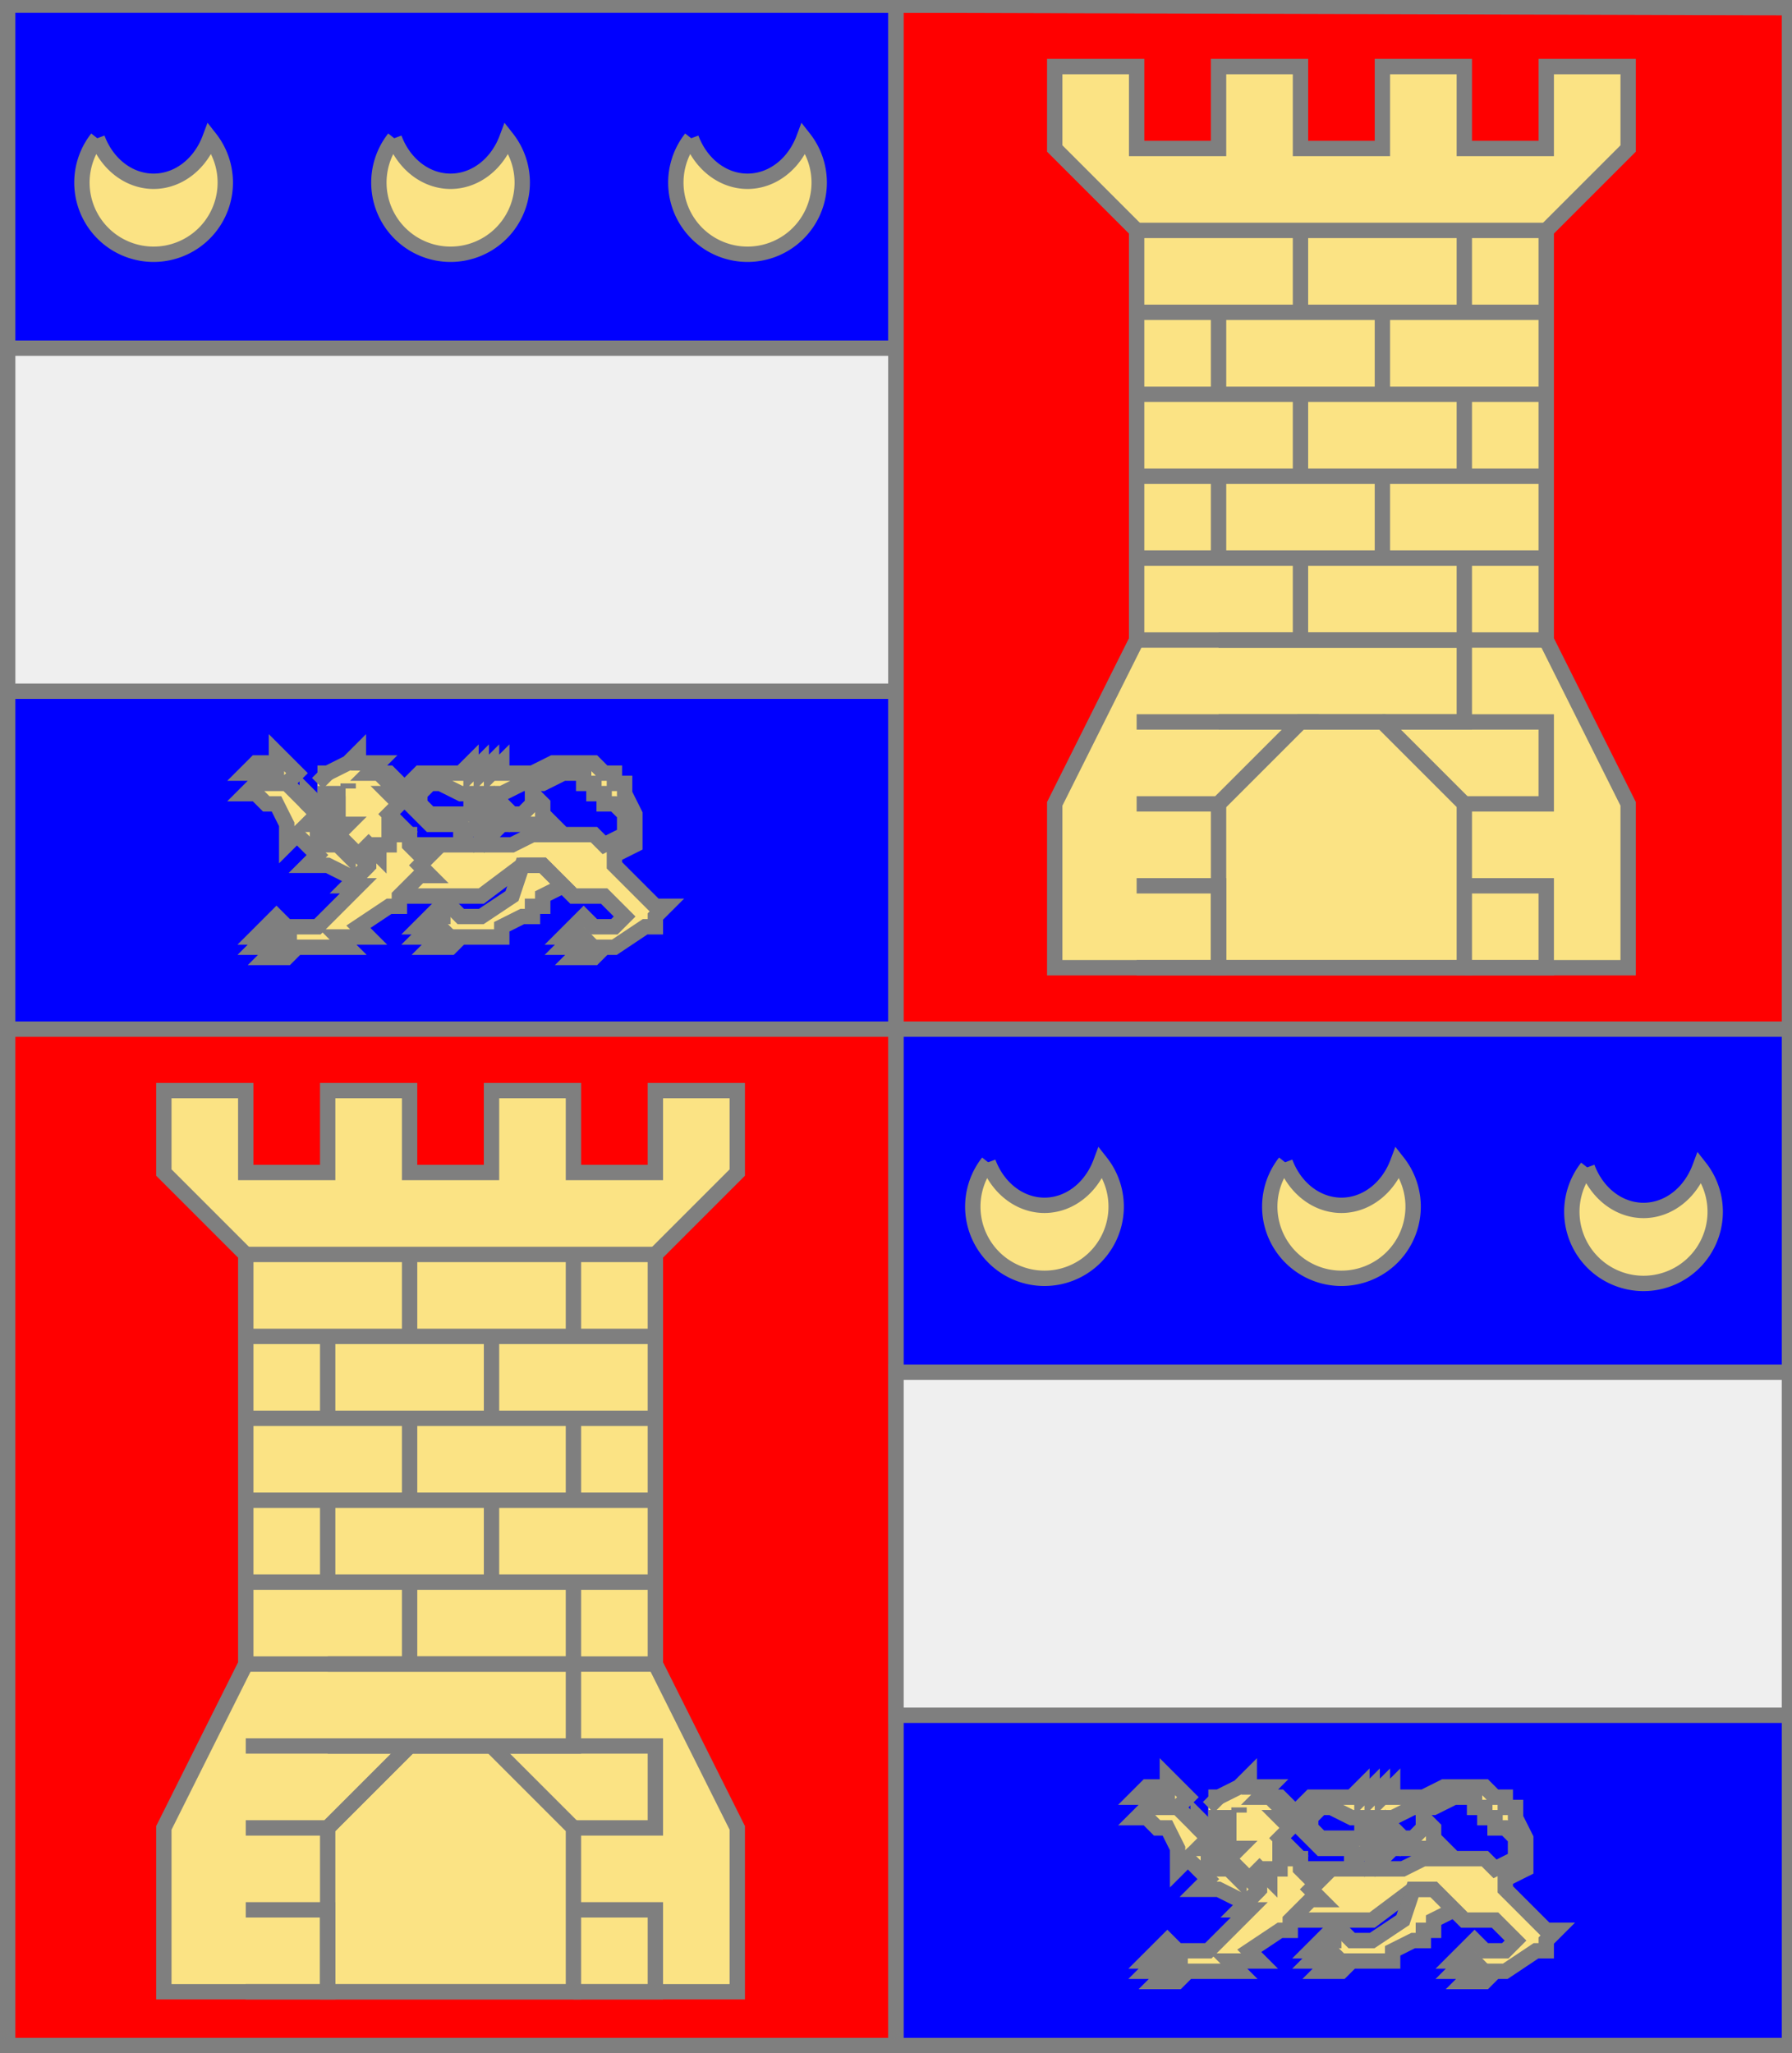 <?xml version="1.0" encoding="utf-8"?>
<!DOCTYPE svg PUBLIC "-//W3C//DTD SVG 20010904//EN"
                     "http://www.w3.org/TR/2001/REC-SVG-20010904/DTD/svg10.dtd">
<!-- (ecartele ((1 4) (azur (accompagne (fasce argent)
                                      (enChef (3 (croissant or)))
                                      (enPointe (lionleoparde or)))))
             ((2 3) (gueules (tour or)))) -->
<svg width="350" height="401"
     xml:lang="fr" xmlns="http://www.w3.org/2000/svg"
     xmlns:xlink="http://www.w3.org/1999/xlink">
<rect width="100%" height="100%" fill="#333333" stroke="none"/>
<g>
<g>
<polygon points="1,1 175,1 175,201 1,201 " fill="#0000ff"/>
<polygon points="1,1 175,1 175,201 1,201 " stroke="#7f7f7f" stroke-width="3" fill-opacity="0.0"/>
</g>
<g>
<g>
<polygon points="1,68 175,68 175,135 1,135 " fill="#efefef"/>
<polygon points="1,68 175,68 175,135 1,135 " stroke="#7f7f7f" stroke-width="3" fill-opacity="0.0"/>
</g>
<g>
<g>
<g fill="#fbe384">
<path d="M 19,27 A 14,14 0 1,0 41,27 A 12,14 0 0,1 19,27 "/>
</g>
<path d="M 19,27 A 14,14 0 1,0 41,27 A 12,14 0 0,1 19,27 " fill="none" stroke="#7f7f7f" stroke-width="3" fill-opacity="0.0"/>
</g>
<g>
<g fill="#fbe384">
<path d="M 77,27 A 14,14 0 1,0 99,27 A 12,14 0 0,1 77,27 "/>
</g>
<path d="M 77,27 A 14,14 0 1,0 99,27 A 12,14 0 0,1 77,27 " fill="none" stroke="#7f7f7f" stroke-width="3" fill-opacity="0.0"/>
</g>
<g>
<g fill="#fbe384">
<path d="M 135,27 A 14,14 0 1,0 157,27 A 12,14 0 0,1 135,27 "/>
</g>
<path d="M 135,27 A 14,14 0 1,0 157,27 A 12,14 0 0,1 135,27 " fill="none" stroke="#7f7f7f" stroke-width="3" fill-opacity="0.0"/>
</g>
</g>
<g>
<g fill="#fbe384">
<polygon points="80,165 100,165 104,163 116,163 118,165 122,163 122,159 120,157 118,157 118,155 116,155 116,153 114,153 114,151 110,151 106,153 102,153 98,155 90,155 86,153 84,153 82,155 82,157 84,159 92,159 92,157 94,159 94,157 96,159 96,157 98,159 98,157 100,159 102,159 104,157 104,155 106,157 106,159 108,161 98,161 96,163 96,161 94,163 94,161 90,163 90,161 84,161 80,157 80,153 82,151 90,151 92,149 92,151 94,149 94,151 96,149 96,151 98,149 98,151 104,151 108,149 116,149 118,151 120,151 120,153 122,153 122,155 124,159 124,165 120,167 120,169 128,177 130,177 128,179 128,181 126,181 120,185 118,185 116,187 112,187 114,185 110,185 112,183 110,183 114,179 116,181 120,181 122,179 118,175 112,175 106,169 102,169 94,175 78,175 "/>
<polygon points="102,169 106,169 110,173 106,175 106,177 104,177 104,179 102,179 98,181 98,183 90,183 88,185 84,185 86,183 82,183 84,181 82,181 86,177 88,177 90,179 94,179 100,175 "/>
<polygon points="76,161 78,163 80,163 80,165 82,167 84,167 82,169 84,171 82,171 78,175 78,177 76,177 70,181 72,183 66,183 68,185 58,185 56,187 52,187 54,185 50,185 52,183 50,183 54,179 56,181 62,181 70,173 68,173 72,169 72,165 "/>
<polygon points="54,147 58,151 56,153 62,159 68,161 72,165 72,169 70,171 68,171 64,169 60,169 62,167 58,163 56,165 56,161 54,157 52,157 50,155 48,155 50,153 52,153 50,151 48,151 50,149 52,149 54,151 "/>
<path d="M 62,151 L 64,151 L 68,149 L 70,147 L 70,149 L 74,149 L 72,151 L 76,151 L 78,153 L 76,153 L 78,155 L 76,155 L 78,157 L 76,159 L 78,161 L 76,161 L 76,165 L 74,165 L 74,167 L 72,165 L 70,167 L 68,165 L 68,167 L 66,165 L 64,165 L 68,161 L 64,161 L 62,163 L 62,161 L 60,161 L 62,159 L 66,159 L 66,155 L 62,155 M 68,153 A 0,0 0 1,0 68,154 "/>
<polygon points="60,155 62,157 66,157 66,159 62,159 60,157 "/>
</g>
<path d="M 80,165 L 100,165 L 104,163 L 116,163 L 118,165 L 122,163 L 122,159 L 120,157 L 118,157 L 118,155 L 116,155 L 116,153 L 114,153 L 114,151 L 110,151 L 106,153 L 102,153 L 98,155 L 90,155 L 86,153 L 84,153 L 82,155 L 82,157 L 84,159 L 92,159 L 92,157 L 94,159 L 94,157 L 96,159 L 96,157 L 98,159 L 98,157 L 100,159 L 102,159 L 104,157 L 104,155 L 106,157 L 106,159 L 108,161 L 98,161 L 96,163 L 96,161 L 94,163 L 94,161 L 90,163 L 90,161 L 84,161 L 80,157 L 80,153 L 82,151 L 90,151 L 92,149 L 92,151 L 94,149 L 94,151 L 96,149 L 96,151 L 98,149 L 98,151 L 104,151 L 108,149 L 116,149 L 118,151 L 120,151 L 120,153 L 122,153 L 122,155 L 124,159 L 124,165 L 120,167 L 120,169 L 128,177 L 130,177 L 128,179 L 128,181 L 126,181 L 120,185 L 118,185 L 116,187 L 112,187 L 114,185 L 110,185 L 112,183 L 110,183 L 114,179 L 116,181 L 120,181 L 122,179 L 118,175 L 112,175 L 106,169 L 102,169 L 94,175 L 78,175 " fill="none" stroke="#7f7f7f" stroke-width="3" fill-opacity="0.0"/>
<path d="M 112,181 L 112,183 " fill="none" stroke="#7f7f7f" stroke-width="3" fill-opacity="0.0"/>
<path d="M 114,181 L 112,183 L 112,185 " fill="none" stroke="#7f7f7f" stroke-width="3" fill-opacity="0.0"/>
<path d="M 116,183 L 114,185 L 114,187 " fill="none" stroke="#7f7f7f" stroke-width="3" fill-opacity="0.0"/>
<polygon points="102,169 106,169 110,173 106,175 106,177 104,177 104,179 102,179 98,181 98,183 90,183 88,185 84,185 86,183 82,183 84,181 82,181 86,177 88,177 90,179 94,179 100,175 " stroke="#7f7f7f" stroke-width="3" fill-opacity="0.0"/>
<path d="M 84,179 L 84,181 " fill="none" stroke="#7f7f7f" stroke-width="3" fill-opacity="0.0"/>
<path d="M 88,179 L 86,179 L 84,181 L 84,183 " fill="none" stroke="#7f7f7f" stroke-width="3" fill-opacity="0.0"/>
<path d="M 88,181 L 86,183 L 86,185 " fill="none" stroke="#7f7f7f" stroke-width="3" fill-opacity="0.0"/>
<path d="M 76,161 L 78,163 L 80,163 L 80,165 L 82,167 L 84,167 L 82,169 L 84,171 L 82,171 L 78,175 L 78,177 L 76,177 L 70,181 L 72,183 L 66,183 L 68,185 L 58,185 L 56,187 L 52,187 L 54,185 L 50,185 L 52,183 L 50,183 L 54,179 L 56,181 L 62,181 L 70,173 L 68,173 L 72,169 L 72,165 " fill="none" stroke="#7f7f7f" stroke-width="3" fill-opacity="0.0"/>
<path d="M 52,181 L 52,183 " fill="none" stroke="#7f7f7f" stroke-width="3" fill-opacity="0.0"/>
<path d="M 56,181 L 54,181 L 52,183 L 52,185 " fill="none" stroke="#7f7f7f" stroke-width="3" fill-opacity="0.0"/>
<path d="M 58,183 L 56,183 L 54,185 L 54,187 " fill="none" stroke="#7f7f7f" stroke-width="3" fill-opacity="0.0"/>
<path d="M 72,169 L 70,171 L 68,171 L 64,169 L 60,169 L 62,167 L 58,163 L 56,165 L 56,161 L 54,157 L 52,157 L 50,155 L 48,155 L 50,153 L 52,153 L 50,151 L 48,151 L 50,149 L 52,149 L 54,151 L 54,147 L 58,151 L 56,153 L 62,159 " fill="none" stroke="#7f7f7f" stroke-width="3" fill-opacity="0.0"/>
<path d="M 56,149 L 54,149 " fill="none" stroke="#7f7f7f" stroke-width="3" fill-opacity="0.0"/>
<path d="M 50,149 L 50,151 " fill="none" stroke="#7f7f7f" stroke-width="3" fill-opacity="0.0"/>
<path d="M 50,149 L 50,151 " fill="none" stroke="#7f7f7f" stroke-width="3" fill-opacity="0.0"/>
<path d="M 62,151 L 64,151 L 68,149 L 70,147 L 70,149 L 74,149 L 72,151 L 76,151 L 78,153 L 76,153 L 78,155 L 76,155 L 78,157 L 76,159 L 78,161 L 76,161 L 76,165 L 74,165 L 74,167 L 72,165 L 70,167 L 68,165 L 68,167 L 66,165 L 64,165 L 68,161 L 64,161 L 62,163 L 62,161 L 60,161 L 62,159 L 66,159 L 66,155 L 62,155 M 68,153 A 0,0 0 1,0 68,154 " fill="none" stroke="#7f7f7f" stroke-width="3" fill-opacity="0.0"/>
<path d="M 64,151 L 62,153 " fill="none" stroke="#7f7f7f" stroke-width="3" fill-opacity="0.0"/>
<polygon points="60,155 62,157 66,157 66,159 62,159 60,157 " stroke="#7f7f7f" stroke-width="3" fill-opacity="0.0"/>
</g>
</g>
</g>
<g>
<g>
<polygon points="175,1 350,1 350,201 175,201 " fill="#ff0000"/>
<polygon points="175,1 350,1 350,201 175,201 " stroke="#7f7f7f" stroke-width="3" fill-opacity="0.0"/>
</g>
<g>
<g fill="#fbe384">
<polygon points="206,13 222,13 222,29 238,29 238,13 254,13 254,29 270,29 270,13 286,13 286,29 302,29 302,13 318,13 318,29 302,45 302,125 318,157 318,189 206,189 206,157 222,125 222,45 206,29 "/>
</g>
<polygon points="206,13 222,13 222,29 238,29 238,13 254,13 254,29 270,29 270,13 286,13 286,29 302,29 302,13 318,13 318,29 302,45 302,125 318,157 318,189 206,189 206,157 222,125 222,45 206,29 " stroke="#7f7f7f" stroke-width="3" fill-opacity="0.0"/>
<polygon points="254,141 270,141 286,157 286,189 238,189 238,157 " stroke="#7f7f7f" stroke-width="3" fill-opacity="0.0"/>
<path d="M 222,45 L 302,45 " fill="none" stroke="#7f7f7f" stroke-width="3" fill-opacity="0.0"/>
<path d="M 254,45 L 254,61 " fill="none" stroke="#7f7f7f" stroke-width="3" fill-opacity="0.0"/>
<path d="M 286,45 L 286,61 " fill="none" stroke="#7f7f7f" stroke-width="3" fill-opacity="0.0"/>
<path d="M 222,61 L 302,61 " fill="none" stroke="#7f7f7f" stroke-width="3" fill-opacity="0.0"/>
<path d="M 238,61 L 238,77 " fill="none" stroke="#7f7f7f" stroke-width="3" fill-opacity="0.0"/>
<path d="M 270,61 L 270,77 " fill="none" stroke="#7f7f7f" stroke-width="3" fill-opacity="0.0"/>
<path d="M 222,77 L 302,77 " fill="none" stroke="#7f7f7f" stroke-width="3" fill-opacity="0.0"/>
<path d="M 254,77 L 254,93 " fill="none" stroke="#7f7f7f" stroke-width="3" fill-opacity="0.0"/>
<path d="M 286,77 L 286,93 " fill="none" stroke="#7f7f7f" stroke-width="3" fill-opacity="0.0"/>
<path d="M 222,93 L 302,93 " fill="none" stroke="#7f7f7f" stroke-width="3" fill-opacity="0.0"/>
<path d="M 238,93 L 238,109 " fill="none" stroke="#7f7f7f" stroke-width="3" fill-opacity="0.0"/>
<path d="M 270,93 L 270,109 " fill="none" stroke="#7f7f7f" stroke-width="3" fill-opacity="0.0"/>
<path d="M 222,109 L 302,109 " fill="none" stroke="#7f7f7f" stroke-width="3" fill-opacity="0.0"/>
<path d="M 254,109 L 254,125 " fill="none" stroke="#7f7f7f" stroke-width="3" fill-opacity="0.0"/>
<path d="M 286,109 L 286,125 " fill="none" stroke="#7f7f7f" stroke-width="3" fill-opacity="0.0"/>
<path d="M 222,125 L 302,125 " fill="none" stroke="#7f7f7f" stroke-width="3" fill-opacity="0.0"/>
<path d="M 238,125 L 286,125 L 286,141 L 238,141 " fill="none" stroke="#7f7f7f" stroke-width="3" fill-opacity="0.0"/>
<path d="M 222,141 L 254,141 L 238,157 L 222,157 " fill="none" stroke="#7f7f7f" stroke-width="3" fill-opacity="0.0"/>
<path d="M 270,141 L 302,141 L 302,157 L 286,157 " fill="none" stroke="#7f7f7f" stroke-width="3" fill-opacity="0.0"/>
<path d="M 222,173 L 238,173 L 238,189 L 222,189 " fill="none" stroke="#7f7f7f" stroke-width="3" fill-opacity="0.0"/>
<path d="M 286,173 L 302,173 L 302,189 L 286,189 " fill="none" stroke="#7f7f7f" stroke-width="3" fill-opacity="0.0"/>
</g>
</g>
<g>
<g>
<polygon points="1,201 175,201 175,401 1,401 " fill="#ff0000"/>
<polygon points="1,201 175,201 175,401 1,401 " stroke="#7f7f7f" stroke-width="3" fill-opacity="0.0"/>
</g>
<g>
<g fill="#fbe384">
<polygon points="32,213 48,213 48,229 64,229 64,213 80,213 80,229 96,229 96,213 112,213 112,229 128,229 128,213 144,213 144,229 128,245 128,325 144,357 144,389 32,389 32,357 48,325 48,245 32,229 "/>
</g>
<polygon points="32,213 48,213 48,229 64,229 64,213 80,213 80,229 96,229 96,213 112,213 112,229 128,229 128,213 144,213 144,229 128,245 128,325 144,357 144,389 32,389 32,357 48,325 48,245 32,229 " stroke="#7f7f7f" stroke-width="3" fill-opacity="0.0"/>
<polygon points="80,341 96,341 112,357 112,389 64,389 64,357 " stroke="#7f7f7f" stroke-width="3" fill-opacity="0.0"/>
<path d="M 48,245 L 128,245 " fill="none" stroke="#7f7f7f" stroke-width="3" fill-opacity="0.0"/>
<path d="M 80,245 L 80,261 " fill="none" stroke="#7f7f7f" stroke-width="3" fill-opacity="0.0"/>
<path d="M 112,245 L 112,261 " fill="none" stroke="#7f7f7f" stroke-width="3" fill-opacity="0.0"/>
<path d="M 48,261 L 128,261 " fill="none" stroke="#7f7f7f" stroke-width="3" fill-opacity="0.0"/>
<path d="M 64,261 L 64,277 " fill="none" stroke="#7f7f7f" stroke-width="3" fill-opacity="0.0"/>
<path d="M 96,261 L 96,277 " fill="none" stroke="#7f7f7f" stroke-width="3" fill-opacity="0.0"/>
<path d="M 48,277 L 128,277 " fill="none" stroke="#7f7f7f" stroke-width="3" fill-opacity="0.0"/>
<path d="M 80,277 L 80,293 " fill="none" stroke="#7f7f7f" stroke-width="3" fill-opacity="0.0"/>
<path d="M 112,277 L 112,293 " fill="none" stroke="#7f7f7f" stroke-width="3" fill-opacity="0.0"/>
<path d="M 48,293 L 128,293 " fill="none" stroke="#7f7f7f" stroke-width="3" fill-opacity="0.0"/>
<path d="M 64,293 L 64,309 " fill="none" stroke="#7f7f7f" stroke-width="3" fill-opacity="0.0"/>
<path d="M 96,293 L 96,309 " fill="none" stroke="#7f7f7f" stroke-width="3" fill-opacity="0.0"/>
<path d="M 48,309 L 128,309 " fill="none" stroke="#7f7f7f" stroke-width="3" fill-opacity="0.0"/>
<path d="M 80,309 L 80,325 " fill="none" stroke="#7f7f7f" stroke-width="3" fill-opacity="0.0"/>
<path d="M 112,309 L 112,325 " fill="none" stroke="#7f7f7f" stroke-width="3" fill-opacity="0.0"/>
<path d="M 48,325 L 128,325 " fill="none" stroke="#7f7f7f" stroke-width="3" fill-opacity="0.0"/>
<path d="M 64,325 L 112,325 L 112,341 L 64,341 " fill="none" stroke="#7f7f7f" stroke-width="3" fill-opacity="0.0"/>
<path d="M 48,341 L 80,341 L 64,357 L 48,357 " fill="none" stroke="#7f7f7f" stroke-width="3" fill-opacity="0.0"/>
<path d="M 96,341 L 128,341 L 128,357 L 112,357 " fill="none" stroke="#7f7f7f" stroke-width="3" fill-opacity="0.0"/>
<path d="M 48,373 L 64,373 L 64,389 L 48,389 " fill="none" stroke="#7f7f7f" stroke-width="3" fill-opacity="0.0"/>
<path d="M 112,373 L 128,373 L 128,389 L 112,389 " fill="none" stroke="#7f7f7f" stroke-width="3" fill-opacity="0.0"/>
</g>
</g>
<g>
<g>
<polygon points="175,201 350,201 350,400 175,401 " fill="#0000ff"/>
<polygon points="175,201 350,201 350,400 175,401 " stroke="#7f7f7f" stroke-width="3" fill-opacity="0.0"/>
</g>
<g>
<g>
<polygon points="175,268 350,268 350,335 175,335 " fill="#efefef"/>
<polygon points="175,268 350,268 350,335 175,335 " stroke="#7f7f7f" stroke-width="3" fill-opacity="0.0"/>
</g>
<g>
<g>
<g fill="#fbe384">
<path d="M 193,227 A 14,14 0 1,0 215,227 A 12,14 0 0,1 193,227 "/>
</g>
<path d="M 193,227 A 14,14 0 1,0 215,227 A 12,14 0 0,1 193,227 " fill="none" stroke="#7f7f7f" stroke-width="3" fill-opacity="0.0"/>
</g>
<g>
<g fill="#fbe384">
<path d="M 251,227 A 14,14 0 1,0 273,227 A 12,14 0 0,1 251,227 "/>
</g>
<path d="M 251,227 A 14,14 0 1,0 273,227 A 12,14 0 0,1 251,227 " fill="none" stroke="#7f7f7f" stroke-width="3" fill-opacity="0.0"/>
</g>
<g>
<g fill="#fbe384">
<path d="M 310,228 A 14,14 0 1,0 332,228 A 12,14 0 0,1 310,228 "/>
</g>
<path d="M 310,228 A 14,14 0 1,0 332,228 A 12,14 0 0,1 310,228 " fill="none" stroke="#7f7f7f" stroke-width="3" fill-opacity="0.0"/>
</g>
</g>
<g>
<g fill="#fbe384">
<polygon points="254,365 274,365 278,363 290,363 292,365 296,363 296,359 294,357 292,357 292,355 290,355 290,353 288,353 288,351 284,351 280,353 276,353 272,355 264,355 260,353 258,353 256,355 256,357 258,359 266,359 266,357 268,359 268,357 270,359 270,357 272,359 272,357 274,359 276,359 278,357 278,355 280,357 280,359 282,361 272,361 270,363 270,361 268,363 268,361 264,363 264,361 258,361 254,357 254,353 256,351 264,351 266,349 266,351 268,349 268,351 270,349 270,351 272,349 272,351 278,351 282,349 290,349 292,351 294,351 294,353 296,353 296,355 298,359 298,365 294,367 294,369 302,377 304,377 302,379 302,381 300,381 294,385 292,385 290,387 286,387 288,385 284,385 286,383 284,383 288,379 290,381 294,381 296,379 292,375 286,375 280,369 276,369 268,375 252,375 "/>
<polygon points="276,369 280,369 284,373 280,375 280,377 278,377 278,379 276,379 272,381 272,383 264,383 262,385 258,385 260,383 256,383 258,381 256,381 260,377 262,377 264,379 268,379 274,375 "/>
<polygon points="250,361 252,363 254,363 254,365 256,367 258,367 256,369 258,371 256,371 252,375 252,377 250,377 244,381 246,383 240,383 242,385 232,385 230,387 226,387 228,385 224,385 226,383 224,383 228,379 230,381 236,381 244,373 242,373 246,369 246,365 "/>
<polygon points="228,347 232,351 230,353 236,359 242,361 246,365 246,369 244,371 242,371 238,369 234,369 236,367 232,363 230,365 230,361 228,357 226,357 224,355 222,355 224,353 226,353 224,351 222,351 224,349 226,349 228,351 "/>
<path d="M 236,351 L 238,351 L 242,349 L 244,347 L 244,349 L 248,349 L 246,351 L 250,351 L 252,353 L 250,353 L 252,355 L 250,355 L 252,357 L 250,359 L 252,361 L 250,361 L 250,365 L 248,365 L 248,367 L 246,365 L 244,367 L 242,365 L 242,367 L 240,365 L 238,365 L 242,361 L 238,361 L 236,363 L 236,361 L 234,361 L 236,359 L 240,359 L 240,355 L 236,355 M 242,353 A 0,0 0 1,0 242,354 "/>
<polygon points="234,355 236,357 240,357 240,359 236,359 234,357 "/>
</g>
<path d="M 254,365 L 274,365 L 278,363 L 290,363 L 292,365 L 296,363 L 296,359 L 294,357 L 292,357 L 292,355 L 290,355 L 290,353 L 288,353 L 288,351 L 284,351 L 280,353 L 276,353 L 272,355 L 264,355 L 260,353 L 258,353 L 256,355 L 256,357 L 258,359 L 266,359 L 266,357 L 268,359 L 268,357 L 270,359 L 270,357 L 272,359 L 272,357 L 274,359 L 276,359 L 278,357 L 278,355 L 280,357 L 280,359 L 282,361 L 272,361 L 270,363 L 270,361 L 268,363 L 268,361 L 264,363 L 264,361 L 258,361 L 254,357 L 254,353 L 256,351 L 264,351 L 266,349 L 266,351 L 268,349 L 268,351 L 270,349 L 270,351 L 272,349 L 272,351 L 278,351 L 282,349 L 290,349 L 292,351 L 294,351 L 294,353 L 296,353 L 296,355 L 298,359 L 298,365 L 294,367 L 294,369 L 302,377 L 304,377 L 302,379 L 302,381 L 300,381 L 294,385 L 292,385 L 290,387 L 286,387 L 288,385 L 284,385 L 286,383 L 284,383 L 288,379 L 290,381 L 294,381 L 296,379 L 292,375 L 286,375 L 280,369 L 276,369 L 268,375 L 252,375 " fill="none" stroke="#7f7f7f" stroke-width="3" fill-opacity="0.0"/>
<path d="M 286,381 L 286,383 " fill="none" stroke="#7f7f7f" stroke-width="3" fill-opacity="0.0"/>
<path d="M 288,381 L 286,383 L 286,385 " fill="none" stroke="#7f7f7f" stroke-width="3" fill-opacity="0.0"/>
<path d="M 290,383 L 288,385 L 288,387 " fill="none" stroke="#7f7f7f" stroke-width="3" fill-opacity="0.0"/>
<polygon points="276,369 280,369 284,373 280,375 280,377 278,377 278,379 276,379 272,381 272,383 264,383 262,385 258,385 260,383 256,383 258,381 256,381 260,377 262,377 264,379 268,379 274,375 " stroke="#7f7f7f" stroke-width="3" fill-opacity="0.0"/>
<path d="M 258,379 L 258,381 " fill="none" stroke="#7f7f7f" stroke-width="3" fill-opacity="0.0"/>
<path d="M 262,379 L 260,379 L 258,381 L 258,383 " fill="none" stroke="#7f7f7f" stroke-width="3" fill-opacity="0.0"/>
<path d="M 262,381 L 260,383 L 260,385 " fill="none" stroke="#7f7f7f" stroke-width="3" fill-opacity="0.0"/>
<path d="M 250,361 L 252,363 L 254,363 L 254,365 L 256,367 L 258,367 L 256,369 L 258,371 L 256,371 L 252,375 L 252,377 L 250,377 L 244,381 L 246,383 L 240,383 L 242,385 L 232,385 L 230,387 L 226,387 L 228,385 L 224,385 L 226,383 L 224,383 L 228,379 L 230,381 L 236,381 L 244,373 L 242,373 L 246,369 L 246,365 " fill="none" stroke="#7f7f7f" stroke-width="3" fill-opacity="0.0"/>
<path d="M 226,381 L 226,383 " fill="none" stroke="#7f7f7f" stroke-width="3" fill-opacity="0.0"/>
<path d="M 230,381 L 228,381 L 226,383 L 226,385 " fill="none" stroke="#7f7f7f" stroke-width="3" fill-opacity="0.0"/>
<path d="M 232,383 L 230,383 L 228,385 L 228,387 " fill="none" stroke="#7f7f7f" stroke-width="3" fill-opacity="0.0"/>
<path d="M 246,369 L 244,371 L 242,371 L 238,369 L 234,369 L 236,367 L 232,363 L 230,365 L 230,361 L 228,357 L 226,357 L 224,355 L 222,355 L 224,353 L 226,353 L 224,351 L 222,351 L 224,349 L 226,349 L 228,351 L 228,347 L 232,351 L 230,353 L 236,359 " fill="none" stroke="#7f7f7f" stroke-width="3" fill-opacity="0.0"/>
<path d="M 230,349 L 228,349 " fill="none" stroke="#7f7f7f" stroke-width="3" fill-opacity="0.0"/>
<path d="M 224,349 L 224,351 " fill="none" stroke="#7f7f7f" stroke-width="3" fill-opacity="0.0"/>
<path d="M 224,349 L 224,351 " fill="none" stroke="#7f7f7f" stroke-width="3" fill-opacity="0.0"/>
<path d="M 236,351 L 238,351 L 242,349 L 244,347 L 244,349 L 248,349 L 246,351 L 250,351 L 252,353 L 250,353 L 252,355 L 250,355 L 252,357 L 250,359 L 252,361 L 250,361 L 250,365 L 248,365 L 248,367 L 246,365 L 244,367 L 242,365 L 242,367 L 240,365 L 238,365 L 242,361 L 238,361 L 236,363 L 236,361 L 234,361 L 236,359 L 240,359 L 240,355 L 236,355 M 242,353 A 0,0 0 1,0 242,354 " fill="none" stroke="#7f7f7f" stroke-width="3" fill-opacity="0.0"/>
<path d="M 238,351 L 236,353 " fill="none" stroke="#7f7f7f" stroke-width="3" fill-opacity="0.0"/>
<polygon points="234,355 236,357 240,357 240,359 236,359 234,357 " stroke="#7f7f7f" stroke-width="3" fill-opacity="0.0"/>
</g>
</g>
</g>
<polygon points="1,0 350,1 350,400 1,400 " stroke="#7f7f7f" stroke-width="4" fill-opacity="0.0"/>
</svg>
